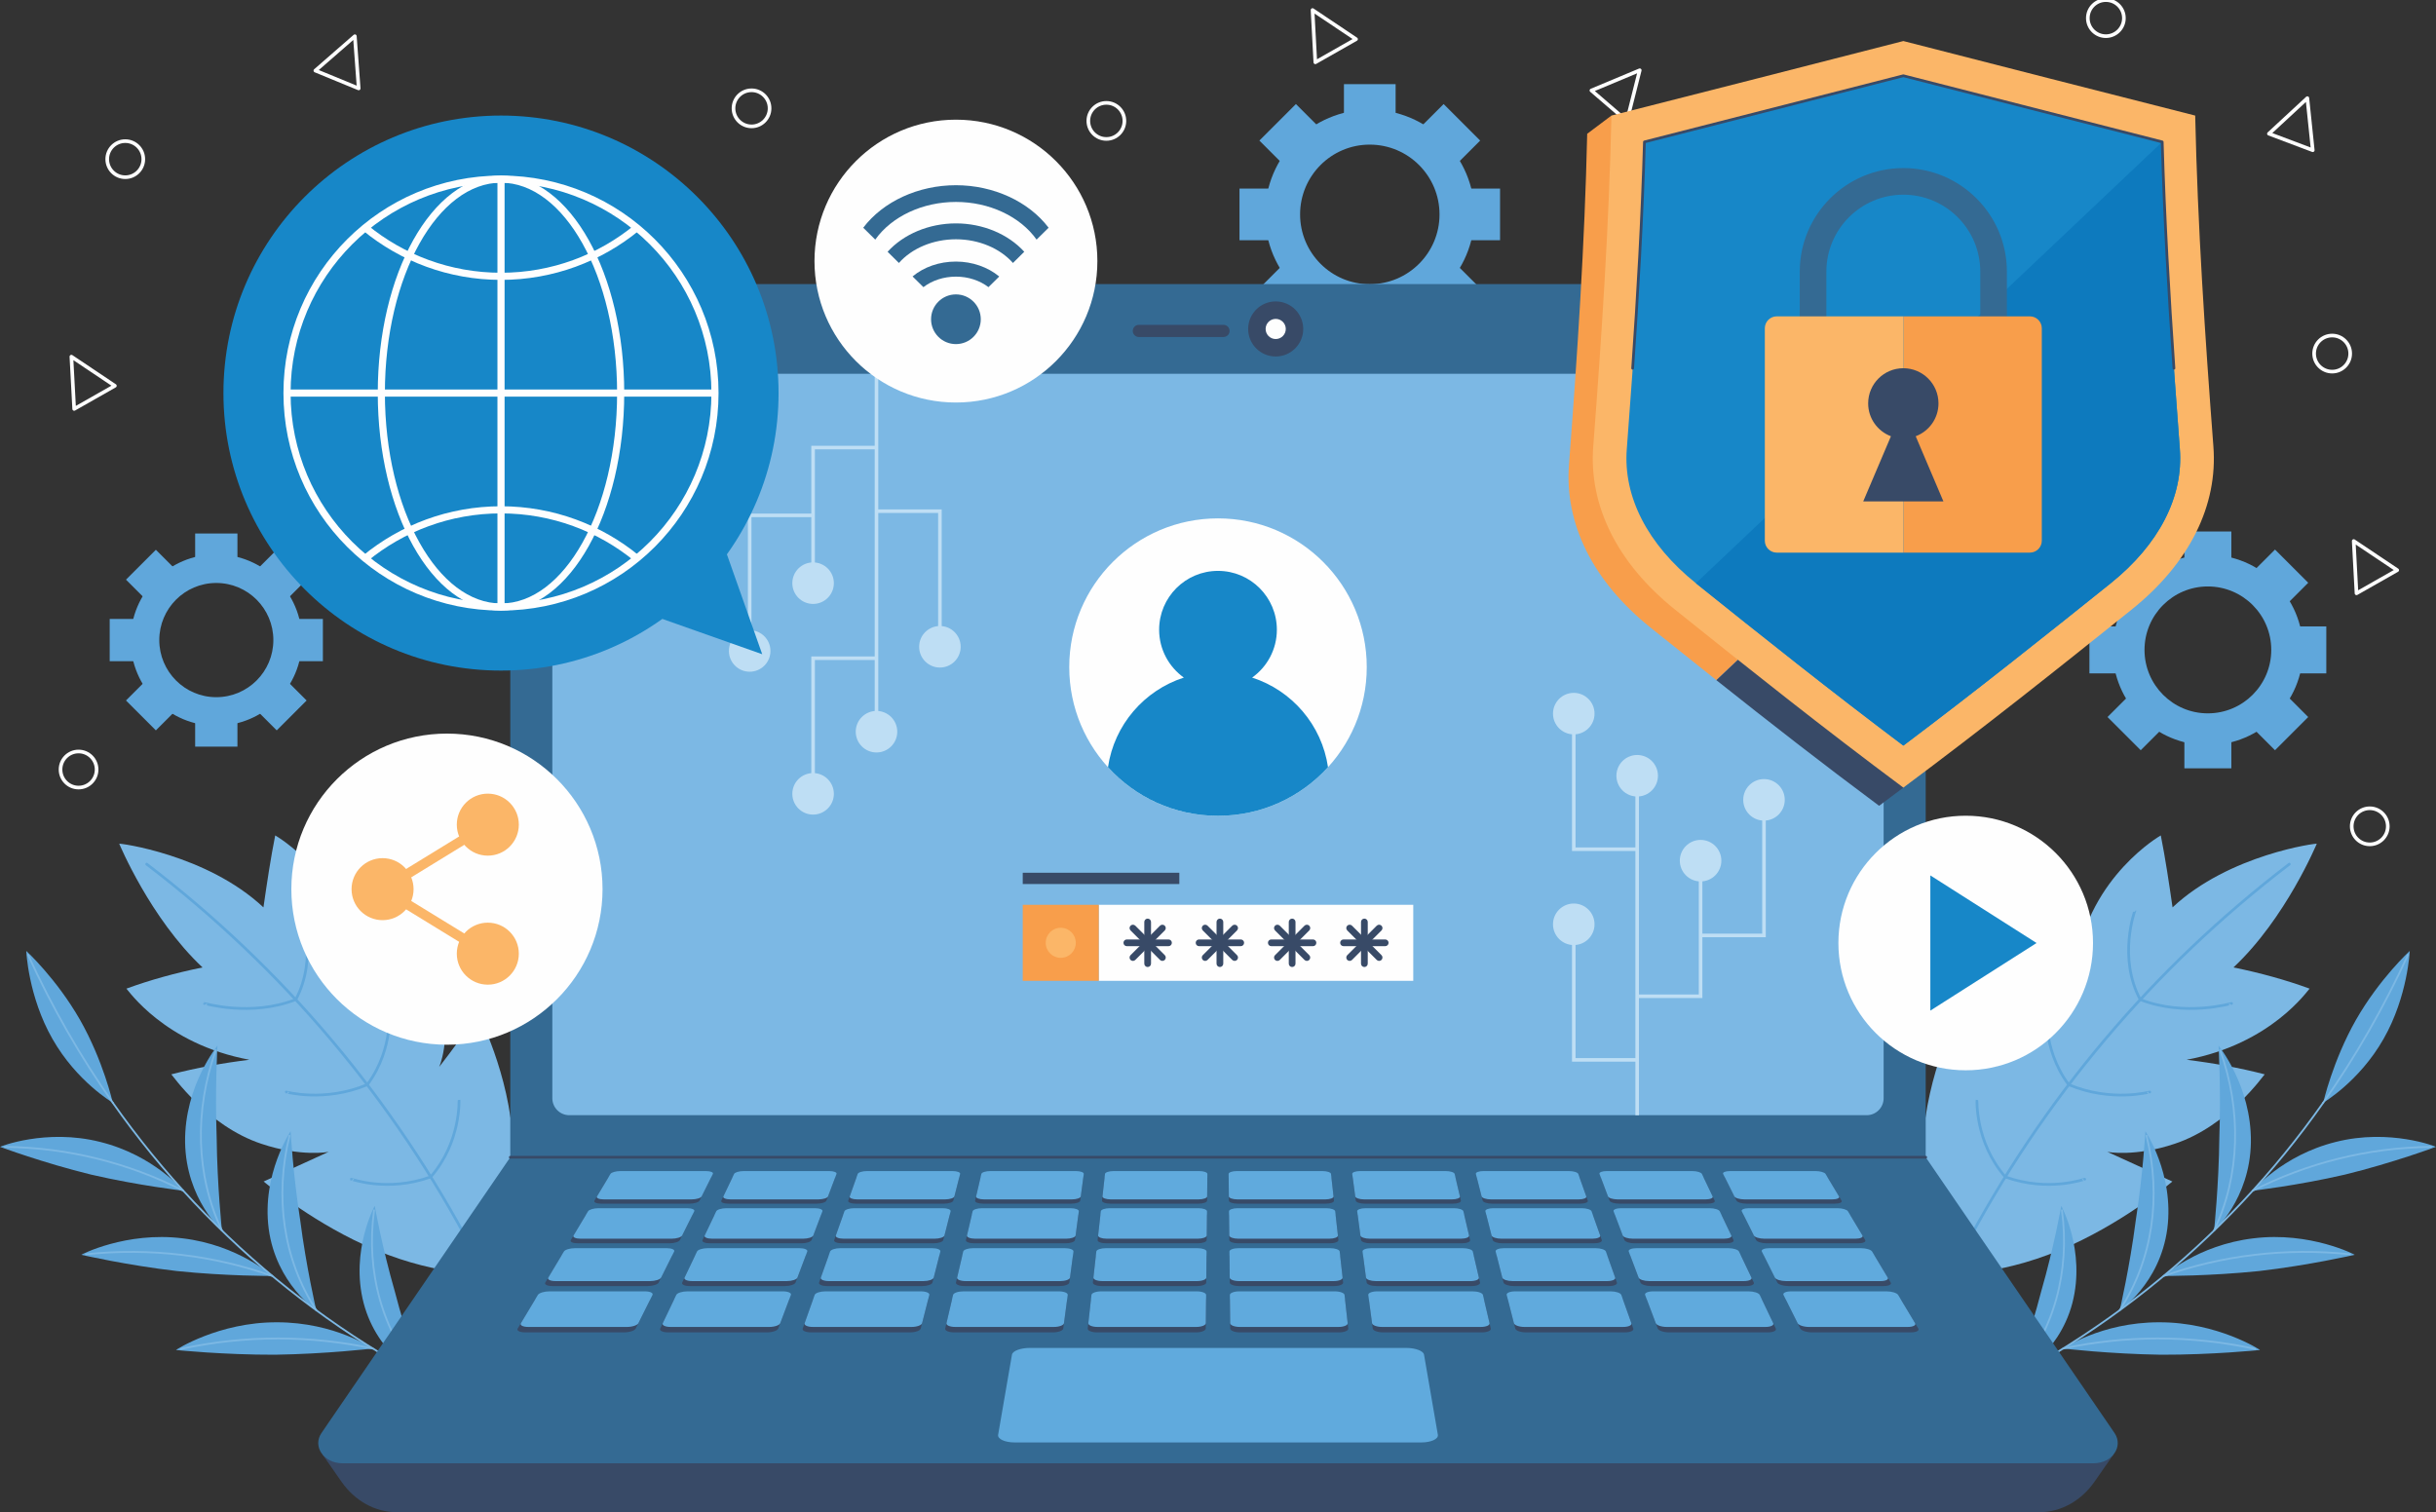 <?xml version="1.0" encoding="UTF-8"?>
<!DOCTYPE svg PUBLIC "-//W3C//DTD SVG 1.1//EN" "http://www.w3.org/Graphics/SVG/1.1/DTD/svg11.dtd">
<!-- Creator: CorelDRAW -->
<svg xmlns="http://www.w3.org/2000/svg" xml:space="preserve" width="3.949in" height="2.452in" version="1.1" style="shape-rendering:geometricPrecision; text-rendering:geometricPrecision; image-rendering:optimizeQuality; fill-rule:evenodd; clip-rule:evenodd"
viewBox="0 0 3949 2452"
 xmlns:xlink="http://www.w3.org/1999/xlink"
 xmlns:xodm="http://www.corel.com/coreldraw/odm/2003">
 <rect x="0" y="0" width="3949" height="2452" fill="#333333" stroke="none"/>
 <defs>
  <style type="text/css">
   <![CDATA[
    .str5 {stroke:#FEFEFE;stroke-width:11.56;stroke-miterlimit:10}
    .str3 {stroke:#BEDEF4;stroke-width:5.78;stroke-miterlimit:10}
    .str6 {stroke:#FBB668;stroke-width:15.91;stroke-miterlimit:10}
    .str1 {stroke:#60A7DB;stroke-width:4.42;stroke-linecap:round;stroke-linejoin:round;stroke-miterlimit:10}
    .str4 {stroke:#384A67;stroke-width:4.42;stroke-linecap:round;stroke-linejoin:round;stroke-miterlimit:10}
    .str0 {stroke:#FEFEFE;stroke-width:5.9;stroke-linecap:round;stroke-linejoin:round;stroke-miterlimit:10}
    .str2 {stroke:#7CB8E4;stroke-width:2.95;stroke-linecap:round;stroke-linejoin:round;stroke-miterlimit:10}
    .fil0 {fill:none;fill-rule:nonzero}
    .fil5 {fill:#FEFEFE;fill-rule:nonzero}
    .fil9 {fill:#FBB668;fill-rule:nonzero}
    .fil8 {fill:#F89E4B;fill-rule:nonzero}
    .fil6 {fill:#BEDEF4;fill-rule:nonzero}
    .fil1 {fill:#7CB8E4;fill-rule:nonzero}
    .fil10 {fill:#60AADD;fill-rule:nonzero}
    .fil2 {fill:#60A7DB;fill-rule:nonzero}
    .fil7 {fill:#1787C8;fill-rule:nonzero}
    .fil11 {fill:#0D7ABE;fill-rule:nonzero}
    .fil3 {fill:#346A93;fill-rule:nonzero}
    .fil4 {fill:#384A67;fill-rule:nonzero}
   ]]>
  </style>
 </defs>
 <g id="Layer_x0020_1">
  <g id="_1607880167904">
   <path class="fil0 str0" d="M3809.9 573.29c0,16.15 -13.09,29.24 -29.24,29.24 -16.15,0 -29.24,-13.09 -29.24,-29.24 0,-16.15 13.09,-29.24 29.24,-29.24 16.15,0 29.24,13.09 29.24,29.24z"/>
   <path class="fil0 str0" d="M1247.57 175.65c0,16.15 -13.09,29.24 -29.24,29.24 -16.15,0 -29.24,-13.09 -29.24,-29.24 0,-16.15 13.09,-29.24 29.24,-29.24 16.15,0 29.24,13.09 29.24,29.24z"/>
   <path class="fil0 str0" d="M156.61 1247.7c0,16.15 -13.09,29.24 -29.24,29.24 -16.15,0 -29.24,-13.09 -29.24,-29.24 0,-16.15 13.09,-29.24 29.24,-29.24 16.15,0 29.24,13.09 29.24,29.24z"/>
   <path class="fil0 str0" d="M232.32 258.07c0,16.15 -13.09,29.24 -29.24,29.24 -16.16,0 -29.24,-13.09 -29.24,-29.24 0,-16.15 13.09,-29.24 29.24,-29.24 16.15,0 29.24,13.09 29.24,29.24z"/>
   <path class="fil0 str0" d="M3443.06 29.39c0,16.15 -13.1,29.25 -29.25,29.25 -16.15,0 -29.24,-13.09 -29.24,-29.25 0,-16.14 13.09,-29.24 29.24,-29.24 16.15,0 29.25,13.1 29.25,29.24z"/>
   <path class="fil0 str0" d="M3870.86 1339.78c0,16.15 -13.1,29.24 -29.24,29.24 -16.15,0 -29.25,-13.09 -29.25,-29.24 0,-16.15 13.09,-29.25 29.25,-29.25 16.14,0 29.24,13.1 29.24,29.25z"/>
   <path class="fil0 str0" d="M1822.77 196.04c0,16.15 -13.1,29.24 -29.25,29.24 -16.15,0 -29.24,-13.09 -29.24,-29.24 0,-16.15 13.09,-29.24 29.24,-29.24 16.15,0 29.25,13.09 29.25,29.24z"/>
   <polygon class="fil0 str0" points="3740.45,159.13 3678.15,216.8 3749.2,243.57 "/>
   <polygon class="fil0 str0" points="2127.75,16.26 2198.28,63.5 2132.28,101.03 "/>
   <polygon class="fil0 str0" points="3815.61,877.22 3886.14,924.46 3820.13,961.99 "/>
   <polygon class="fil0 str0" points="115.72,578.27 186.24,625.52 120.24,663.04 "/>
   <polygon class="fil0 str0" points="2658.18,113.89 2637.42,196.21 2579.87,146.67 "/>
   <polygon class="fil0 str0" points="575.24,58.7 581.46,143.36 511.25,114.47 "/>
   <path class="fil1" d="M3525.12 1854.61c88,-29.22 144.57,-111.72 146.19,-112.69 -40.2,-10.44 -82.79,-18.2 -126.59,-23.65 137.5,-25.57 196.57,-113.12 199.38,-115.31 -38.67,-14.17 -80.2,-25.56 -123.4,-34.38 85.05,-79.78 134.83,-200.49 135.05,-200.56 1.67,-1.3 -141.98,16.96 -233.81,103.21 -5.88,-40.72 -11.76,-80.05 -19.07,-116.69 -0.58,0.29 -114.68,65.76 -136.64,206.2 -6.93,-41.62 -13.27,-82.08 -20.31,-119.97 -0.69,0.04 -94.13,77.37 -113.4,176.06 -14.51,71.64 4.59,113.42 4.54,113.12 -22.25,-28.57 -43.2,-57.58 -62.87,-86.51 0.13,-0.54 -51.44,98 -56.74,209.87 -6.91,133.22 46.18,212.69 46.05,211.27 -0.47,1.91 88.48,3.41 194.85,-46.03 92.99,-42.65 163,-102.82 163.3,-102.85 -35.2,-16.04 -70.62,-32.07 -105.72,-48.26 -0.11,0.47 45.8,8.52 109.18,-12.84z"/>
   <path class="fil0 str1" d="M3711.19 1401.09c-221.14,168.99 -399.81,380.79 -529.35,627.69"/>
   <path class="fil0 str1" d="M3617.58 1627.03c-0.06,-0.39 -74.62,22.31 -148.07,-6.36 -36.34,-67.59 -8.96,-143.88 -8.73,-143.61"/>
   <path class="fil0 str1" d="M3484.92 1770.67c0.12,-0.47 -61.25,17.27 -131.4,-11.98 -44.88,-60.49 -35.05,-127.46 -35.06,-127.1"/>
   <path class="fil0 str1" d="M3379.52 1911.99c0.23,-0.69 -58.22,21.71 -128.82,-3.81 -49.6,-57.18 -45.69,-125.57 -45.82,-125"/>
   <path class="fil1" d="M423.88 1854.61c-88,-29.22 -144.56,-111.72 -146.19,-112.69 40.2,-10.44 82.79,-18.2 126.59,-23.65 -137.5,-25.57 -196.57,-113.12 -199.38,-115.31 38.67,-14.17 80.2,-25.56 123.4,-34.38 -85.05,-79.78 -134.83,-200.49 -135.05,-200.56 -1.67,-1.3 141.98,16.96 233.81,103.21 5.88,-40.72 11.76,-80.05 19.07,-116.69 0.58,0.29 114.68,65.76 136.64,206.2 6.93,-41.62 13.27,-82.08 20.31,-119.97 0.7,0.04 94.13,77.37 113.4,176.06 14.51,71.64 -4.59,113.42 -4.54,113.12 22.25,-28.57 43.21,-57.58 62.87,-86.51 -0.13,-0.54 51.44,98 56.74,209.87 6.91,133.22 -46.18,212.69 -46.04,211.27 0.47,1.91 -88.48,3.41 -194.86,-46.03 -92.99,-42.65 -163,-102.82 -163.3,-102.85 35.21,-16.04 70.62,-32.07 105.72,-48.26 0.11,0.47 -45.8,8.52 -109.18,-12.84z"/>
   <path class="fil0 str1" d="M237.81 1401.09c221.15,168.99 399.82,380.79 529.36,627.69"/>
   <path class="fil0 str1" d="M331.42 1627.03c0.07,-0.39 74.62,22.31 148.07,-6.36 36.34,-67.59 8.96,-143.88 8.73,-143.61"/>
   <path class="fil0 str1" d="M464.08 1770.67c-0.13,-0.47 61.25,17.27 131.39,-11.98 44.88,-60.49 35.05,-127.46 35.06,-127.1"/>
   <path class="fil0 str1" d="M569.48 1911.99c-0.23,-0.69 58.22,21.71 128.82,-3.81 49.61,-57.18 45.69,-125.57 45.81,-125"/>
   <path class="fil2" d="M3648.94 1852.09c-1.46,92.75 -60.91,144.64 -59.73,143.12 0.05,-0.74 7.72,-72.71 8.55,-151.02 2.84,-78.11 -1.28,-148.13 -1.27,-148.85 -1.3,-1.3 53.62,64.46 52.45,156.75z"/>
   <path class="fil0 str2" d="M3589.21 1995.21c42.63,-89.44 44.7,-194.92 9.9,-292.66"/>
   <path class="fil2" d="M3513.41 1992.3c-12.01,89.81 -78.46,133.38 -77.09,132.04 0.14,-0.72 16.21,-69.74 25.97,-145.63 11.8,-75.48 15.52,-143.85 15.61,-144.54 -1.18,-1.41 47.19,68.74 35.51,158.14z"/>
   <path class="fil0 str2" d="M3436.32 2124.33c53.66,-81.96 67.72,-184.06 43.42,-282.88"/>
   <path class="fil2" d="M3359.51 2112.8c-22.59,85.87 -95.46,120.61 -93.92,119.47 0.23,-0.68 24.71,-65.93 43.44,-138.56 20.75,-71.99 32.37,-137.94 32.54,-138.61 -1.04,-1.5 40.14,72.19 17.94,157.7z"/>
   <path class="fil0 str2" d="M3265.59 2232.26c64.33,-73.53 90.38,-171.1 77.02,-269.87"/>
   <path class="fil2" d="M3786.51 1851.52c-87.53,21.75 -135.07,79.73 -134.48,79.07 0.73,-0.09 71.72,-8.2 149.43,-26.13 77.34,-18.93 146.66,-44.67 147.36,-44.96 1.28,-0.05 -74.52,-30.24 -162.31,-7.97z"/>
   <path class="fil0 str2" d="M3652.04 1930.59c87.26,-44.5 185.78,-69.96 289.17,-71.07"/>
   <path class="fil2" d="M3653.24 2007.78c-91.34,10.85 -146.3,61.64 -145.62,61.06 0.76,0 73.85,0.33 154.82,-8 80.7,-9.35 153.97,-26.11 154.72,-26.3 1.3,0.11 -72.24,-38.08 -163.92,-26.76z"/>
   <path class="fil0 str2" d="M3507.62 2068.84c93.8,-33.1 196.7,-46.26 301.79,-35.19"/>
   <path class="fil2" d="M3500 2143.93c-94.14,-0.01 -156.01,43.05 -155.26,42.57 0.77,0.09 75.21,8.78 158.54,10.04 83.18,0.22 159.55,-7.55 160.32,-7.66 1.31,0.26 -69.06,-45.35 -163.6,-44.94z"/>
   <path class="fil0 str2" d="M3344.74 2186.5c99.39,-21.41 205.54,-22.31 311.1,0.62"/>
   <path class="fil0 str2" d="M3119.41 2301.59c265.13,-108.83 486.26,-285.39 646.8,-513.71"/>
   <path class="fil2" d="M3819.35 1653.41c-37.98,66.88 -53.12,134.23 -53.15,134.48 -0.24,0.12 58.31,-34.04 97.71,-103.31 39.54,-69.16 42.52,-143.02 42.5,-142.73 -0.18,0.13 -48.87,44.85 -87.06,111.56z"/>
   <path class="fil0 str2" d="M3766.2 1787.89c52.44,-74.58 98.42,-154.69 137.35,-239.75"/>
   <path class="fil2" d="M300.06 1852.09c1.46,92.75 60.91,144.64 59.73,143.12 -0.05,-0.74 -7.71,-72.71 -8.55,-151.02 -2.84,-78.11 1.27,-148.13 1.26,-148.85 1.3,-1.3 -53.62,64.46 -52.45,156.75z"/>
   <path class="fil0 str2" d="M359.79 1995.21c-42.63,-89.44 -44.69,-194.92 -9.89,-292.66"/>
   <path class="fil2" d="M435.59 1992.3c12.01,89.81 78.46,133.38 77.1,132.04 -0.14,-0.72 -16.22,-69.74 -25.98,-145.63 -11.78,-75.48 -15.51,-143.85 -15.6,-144.54 1.17,-1.41 -47.19,68.74 -35.52,158.14z"/>
   <path class="fil0 str2" d="M512.69 2124.33c-53.66,-81.96 -67.71,-184.06 -43.43,-282.88"/>
   <path class="fil2" d="M589.49 2112.8c22.59,85.87 95.46,120.61 93.92,119.47 -0.23,-0.68 -24.72,-65.93 -43.44,-138.56 -20.75,-71.99 -32.37,-137.94 -32.54,-138.61 1.04,-1.5 -40.14,72.19 -17.94,157.7z"/>
   <path class="fil0 str2" d="M683.41 2232.26c-64.33,-73.53 -90.39,-171.1 -77.02,-269.87"/>
   <path class="fil2" d="M162.49 1851.52c87.53,21.75 135.07,79.73 134.47,79.07 -0.73,-0.09 -71.72,-8.2 -149.43,-26.13 -77.33,-18.93 -146.66,-44.67 -147.35,-44.96 -1.29,-0.05 74.52,-30.24 162.31,-7.97z"/>
   <path class="fil0 str2" d="M296.96 1930.59c-87.26,-44.5 -185.77,-69.96 -289.16,-71.07"/>
   <path class="fil2" d="M295.76 2007.78c91.35,10.85 146.3,61.64 145.62,61.06 -0.76,0 -73.85,0.33 -154.82,-8 -80.7,-9.35 -153.97,-26.11 -154.72,-26.3 -1.3,0.11 72.24,-38.08 163.92,-26.76z"/>
   <path class="fil0 str2" d="M441.38 2068.84c-93.8,-33.1 -196.7,-46.26 -301.79,-35.19"/>
   <path class="fil2" d="M449 2143.93c94.14,-0.01 156.01,43.05 155.26,42.57 -0.76,0.09 -75.2,8.78 -158.54,10.04 -83.18,0.22 -159.55,-7.55 -160.33,-7.66 -1.31,0.26 69.07,-45.35 163.6,-44.94z"/>
   <path class="fil0 str2" d="M604.26 2186.5c-99.39,-21.41 -205.54,-22.31 -311.09,0.62"/>
   <path class="fil0 str2" d="M829.6 2301.59c-265.13,-108.83 -486.26,-285.39 -646.8,-513.71"/>
   <path class="fil2" d="M129.65 1653.41c37.98,66.88 53.12,134.23 53.15,134.48 0.23,0.12 -58.31,-34.04 -97.71,-103.31 -39.55,-69.16 -42.52,-143.02 -42.51,-142.73 0.18,0.13 48.87,44.85 87.06,111.56z"/>
   <path class="fil0 str2" d="M182.8 1787.89c-52.44,-74.58 -98.42,-154.69 -137.36,-239.75"/>
   <path class="fil2" d="M3579.08 1156.62c-56.7,0 -102.61,-46.18 -102.61,-102.87 0,-56.7 45.91,-102.88 102.61,-102.88 56.95,0 102.87,46.18 102.87,102.88 0,56.69 -45.93,102.87 -102.87,102.87zm0 -257.31c-85.17,0 -154.18,69.26 -154.18,154.44 0,85.17 69.01,154.43 154.18,154.43 85.43,0 154.44,-69.26 154.44,-154.43 0,-85.18 -69.01,-154.44 -154.44,-154.44z"/>
   <polygon class="fil2" points="3617.24,917.83 3541.1,917.83 3541.1,861.75 3617.24,861.75 "/>
   <polygon class="fil2" points="3509.98,930.72 3456.14,984.56 3416.48,944.9 3470.33,891.06 "/>
   <polygon class="fil2" points="3443.25,1015.67 3443.25,1091.82 3387.17,1091.82 3387.17,1015.67 "/>
   <polygon class="fil2" points="3456.14,1122.92 3509.98,1176.77 3470.33,1216.43 3416.48,1162.58 "/>
   <polygon class="fil2" points="3541.1,1189.65 3617.24,1189.65 3617.24,1245.74 3541.1,1245.74 "/>
   <polygon class="fil2" points="3648.35,1176.77 3702.2,1122.92 3741.85,1162.58 3688.01,1216.43 "/>
   <polygon class="fil2" points="3715.08,1091.82 3715.08,1015.67 3771.17,1015.67 3771.17,1091.82 "/>
   <polygon class="fil2" points="3702.2,984.56 3648.35,930.72 3688.01,891.06 3741.85,944.9 "/>
   <path class="fil2" d="M350.56 1130.4c-51.03,0 -92.35,-41.57 -92.35,-92.59 0,-51.03 41.33,-92.59 92.35,-92.59 51.26,0 92.58,41.56 92.58,92.59 0,51.02 -41.33,92.59 -92.58,92.59zm0 -231.58c-76.65,0 -138.76,62.34 -138.76,139 0,76.65 62.11,138.99 138.76,138.99 76.88,0 139,-62.33 139,-138.99 0,-76.66 -62.11,-139 -139,-139z"/>
   <polygon class="fil2" points="384.9,915.48 316.37,915.48 316.37,865.01 384.9,865.01 "/>
   <polygon class="fil2" points="288.37,927.08 239.91,975.54 204.22,939.85 252.68,891.39 "/>
   <polygon class="fil2" points="228.31,1003.54 228.31,1072.07 177.83,1072.07 177.83,1003.54 "/>
   <polygon class="fil2" points="239.91,1100.07 288.37,1148.53 252.68,1184.22 204.22,1135.76 "/>
   <polygon class="fil2" points="316.37,1160.13 384.9,1160.13 384.9,1210.61 316.37,1210.61 "/>
   <polygon class="fil2" points="412.9,1148.53 461.35,1100.07 497.05,1135.76 448.59,1184.22 "/>
   <polygon class="fil2" points="472.95,1072.07 472.95,1003.54 523.43,1003.54 523.43,1072.07 "/>
   <polygon class="fil2" points="461.35,975.54 412.9,927.08 448.59,891.39 497.05,939.85 "/>
   <path class="fil2" d="M2220.45 460.8c-62.37,0 -112.87,-50.79 -112.87,-113.16 0,-62.36 50.51,-113.16 112.87,-113.16 62.65,0 113.16,50.8 113.16,113.16 0,62.37 -50.51,113.16 -113.16,113.16zm0 -283.04c-93.69,0 -169.6,76.19 -169.6,169.88 0,93.69 75.91,169.89 169.6,169.89 93.98,0 169.89,-76.19 169.89,-169.89 0,-93.69 -75.91,-169.88 -169.89,-169.88z"/>
   <polygon class="fil2" points="2262.43,198.14 2178.67,198.14 2178.67,136.44 2262.43,136.44 "/>
   <polygon class="fil2" points="2144.44,212.31 2085.22,271.54 2041.59,227.91 2100.82,168.69 "/>
   <polygon class="fil2" points="2071.04,305.76 2071.04,389.51 2009.35,389.51 2009.35,305.76 "/>
   <polygon class="fil2" points="2085.22,423.74 2144.44,482.96 2100.82,526.59 2041.59,467.36 "/>
   <polygon class="fil2" points="2178.67,497.14 2262.43,497.14 2262.43,558.83 2178.67,558.83 "/>
   <polygon class="fil2" points="2296.65,482.96 2355.87,423.74 2399.5,467.36 2340.27,526.59 "/>
   <polygon class="fil2" points="2370.05,389.51 2370.05,305.76 2431.74,305.76 2431.74,389.51 "/>
   <polygon class="fil2" points="2355.87,271.54 2296.65,212.31 2340.27,168.69 2399.5,227.91 "/>
   <path class="fil3" d="M3121.78 1876.37l-2294.56 0 0 -1345.8c0,-38.61 31.31,-69.92 69.93,-69.92l2154.71 0c38.62,0 69.92,31.3 69.92,69.92l0 1345.8z"/>
   <path class="fil4" d="M1983.42 526.7l-137.23 0c-5.44,0 -9.86,4.41 -9.86,9.86 0,5.44 4.41,9.86 9.86,9.86l137.23 0c5.45,0 9.86,-4.42 9.86,-9.86 0,-5.45 -4.41,-9.86 -9.86,-9.86z"/>
   <path class="fil4" d="M2112.67 533.37c0,24.65 -19.98,44.63 -44.64,44.63 -24.65,0 -44.63,-19.98 -44.63,-44.63 0,-24.65 19.98,-44.64 44.63,-44.64 24.65,0 44.64,19.98 44.64,44.64z"/>
   <path class="fil5" d="M2084.38 533.37c0,9.02 -7.32,16.34 -16.34,16.34 -9.02,0 -16.34,-7.31 -16.34,-16.34 0,-9.02 7.32,-16.34 16.34,-16.34 9.02,0 16.34,7.32 16.34,16.34z"/>
   <path class="fil1" d="M3053.56 633.6l0 1147.04c0,15.2 -12.32,27.52 -27.52,27.52l-2103.13 0c-15.2,0 -27.52,-12.32 -27.52,-27.52l0 -1147.04c0,-15.2 12.32,-27.52 27.52,-27.52l2103.13 0c15.2,0 27.52,12.31 27.52,27.52z"/>
   <path class="fil6" d="M1557.36 1048.68c0,-18.59 -15.07,-33.67 -33.67,-33.67 -18.59,0 -33.67,15.07 -33.67,33.67 0,18.59 15.08,33.66 33.67,33.66 18.6,0 33.67,-15.07 33.67,-33.66z"/>
   <path class="fil6" d="M1454.56 1186.37c0,-18.6 -15.07,-33.67 -33.67,-33.67 -18.59,0 -33.66,15.07 -33.66,33.67 0,18.59 15.07,33.67 33.66,33.67 18.6,0 33.67,-15.07 33.67,-33.67z"/>
   <polyline class="fil0 str3" points="1523.69,1048.68 1523.69,828.82 1420.89,828.82 "/>
   <path class="fil6" d="M1284.44 1287.1c0,-18.59 15.07,-33.67 33.66,-33.67 18.59,0 33.67,15.07 33.67,33.67 0,18.59 -15.07,33.67 -33.67,33.67 -18.59,0 -33.66,-15.07 -33.66,-33.67z"/>
   <polyline class="fil0 str3" points="1318.1,1287.1 1318.1,1067.24 1420.89,1067.24 "/>
   <path class="fil6" d="M1284.44 945.53c0,-18.59 15.07,-33.66 33.66,-33.66 18.59,0 33.67,15.07 33.67,33.66 0,18.59 -15.07,33.67 -33.67,33.67 -18.59,0 -33.66,-15.07 -33.66,-33.67z"/>
   <polyline class="fil0 str3" points="1318.1,945.53 1318.1,725.67 1420.89,725.67 "/>
   <path class="fil6" d="M1181.64 1055.46c0,-18.6 15.07,-33.67 33.67,-33.67 18.59,0 33.66,15.07 33.66,33.67 0,18.59 -15.07,33.66 -33.66,33.66 -18.6,0 -33.67,-15.07 -33.67,-33.66z"/>
   <polyline class="fil0 str3" points="1215.31,1055.46 1215.31,835.6 1318.1,835.6 "/>
   <line class="fil0 str3" x1="1420.89" y1="606.08" x2="1420.89" y2= "1186.37" />
   <path class="fil6" d="M2790.49 1395.47c0,18.59 -15.07,33.67 -33.67,33.67 -18.59,0 -33.67,-15.08 -33.67,-33.67 0,-18.6 15.08,-33.67 33.67,-33.67 18.59,0 33.67,15.07 33.67,33.67z"/>
   <path class="fil6" d="M2687.7 1257.78c0,18.59 -15.07,33.67 -33.67,33.67 -18.6,0 -33.67,-15.07 -33.67,-33.67 0,-18.59 15.07,-33.66 33.67,-33.66 18.59,0 33.67,15.07 33.67,33.66z"/>
   <polyline class="fil0 str3" points="2756.83,1395.47 2756.83,1615.33 2654.03,1615.33 "/>
   <path class="fil6" d="M2893.28 1296.85c0,18.59 -15.07,33.67 -33.66,33.67 -18.59,0 -33.67,-15.07 -33.67,-33.67 0,-18.59 15.07,-33.66 33.67,-33.66 18.59,0 33.66,15.07 33.66,33.66z"/>
   <polyline class="fil0 str3" points="2859.62,1296.85 2859.62,1516.7 2756.83,1516.7 "/>
   <path class="fil6" d="M2517.57 1157.06c0,18.58 15.07,33.66 33.66,33.66 18.59,0 33.67,-15.08 33.67,-33.66 0,-18.6 -15.07,-33.67 -33.67,-33.67 -18.59,0 -33.66,15.07 -33.66,33.67z"/>
   <polyline class="fil0 str3" points="2551.23,1157.06 2551.23,1376.91 2654.03,1376.91 "/>
   <path class="fil6" d="M2517.57 1498.62c0,18.59 15.07,33.67 33.66,33.67 18.59,0 33.67,-15.07 33.67,-33.67 0,-18.59 -15.07,-33.66 -33.67,-33.66 -18.59,0 -33.66,15.07 -33.66,33.66z"/>
   <polyline class="fil0 str3" points="2551.23,1498.62 2551.23,1718.48 2654.03,1718.48 "/>
   <line class="fil0 str3" x1="2654.03" y1="1808.16" x2="2654.03" y2= "1257.78" />
   <path class="fil5" d="M2215.65 1081.63c0,133.18 -107.97,241.15 -241.15,241.15 -133.18,0 -241.15,-107.97 -241.15,-241.15 0,-133.18 107.97,-241.14 241.15,-241.14 133.18,0 241.15,107.96 241.15,241.14z"/>
   <path class="fil7" d="M2152.83 1243.93c-44.06,48.44 -107.62,78.83 -178.33,78.83 -70.71,0 -134.27,-30.38 -178.33,-78.83 10.01,-68.57 58.56,-124.52 122.94,-145.3 -24.2,-17.31 -40.03,-45.59 -40.03,-77.6 0,-52.69 42.73,-95.42 95.43,-95.42 52.69,0 95.42,42.73 95.42,95.42 0,32.01 -15.88,60.3 -40.08,77.6 64.43,20.78 112.98,76.73 122.99,145.3z"/>
   <polygon class="fil5" points="2291.04,1590.3 1781.23,1590.3 1781.23,1467.02 2291.04,1467.02 "/>
   <path class="fil4" d="M2094.69 1567.9c-3.01,0 -5.45,-2.44 -5.45,-5.46l0 -67.56c0,-3.02 2.44,-5.45 5.45,-5.45 3.02,0 5.45,2.43 5.45,5.45l0 67.56c0,3.02 -2.44,5.46 -5.45,5.46z"/>
   <path class="fil4" d="M2070.81 1558c-1.4,0 -2.8,-0.53 -3.86,-1.59 -2.13,-2.13 -2.13,-5.59 0,-7.72l47.77 -47.77c2.13,-2.13 5.59,-2.13 7.72,0 2.13,2.13 2.13,5.58 0,7.71l-47.77 47.78c-1.07,1.06 -2.46,1.59 -3.86,1.59z"/>
   <path class="fil4" d="M2118.57 1558c-1.4,0 -2.79,-0.53 -3.86,-1.59l-47.77 -47.78c-2.13,-2.13 -2.13,-5.58 0,-7.71 2.14,-2.13 5.58,-2.13 7.72,0l47.77 47.77c2.13,2.13 2.13,5.59 0,7.72 -1.07,1.06 -2.46,1.59 -3.86,1.59z"/>
   <path class="fil4" d="M2128.46 1534.12l-67.55 0c-3.01,0 -5.45,-2.44 -5.45,-5.46 0,-3.02 2.44,-5.45 5.45,-5.45l67.55 0c3.02,0 5.46,2.44 5.46,5.45 0,3.02 -2.44,5.46 -5.46,5.46z"/>
   <path class="fil4" d="M1977.58 1567.9c-3.01,0 -5.45,-2.44 -5.45,-5.46l0 -67.56c0,-3.02 2.44,-5.45 5.45,-5.45 3.02,0 5.46,2.43 5.46,5.45l0 67.56c0,3.02 -2.44,5.46 -5.46,5.46z"/>
   <path class="fil4" d="M1953.7 1558c-1.4,0 -2.8,-0.53 -3.86,-1.59 -2.13,-2.13 -2.13,-5.59 0,-7.72l47.77 -47.77c2.13,-2.13 5.58,-2.13 7.72,0 2.13,2.13 2.13,5.58 0,7.71l-47.77 47.78c-1.07,1.06 -2.46,1.59 -3.85,1.59z"/>
   <path class="fil4" d="M2001.47 1558c-1.4,0 -2.8,-0.53 -3.86,-1.59l-47.77 -47.78c-2.13,-2.13 -2.13,-5.58 0,-7.71 2.13,-2.13 5.58,-2.13 7.72,0l47.77 47.77c2.13,2.13 2.13,5.59 0,7.72 -1.07,1.06 -2.46,1.59 -3.85,1.59z"/>
   <path class="fil4" d="M2011.37 1534.12l-67.56 0c-3.01,0 -5.45,-2.44 -5.45,-5.46 0,-3.02 2.44,-5.45 5.45,-5.45l67.56 0c3.01,0 5.45,2.44 5.45,5.45 0,3.02 -2.44,5.46 -5.45,5.46z"/>
   <path class="fil4" d="M1860.48 1567.9c-3.01,0 -5.46,-2.44 -5.46,-5.46l0 -67.56c0,-3.02 2.44,-5.45 5.46,-5.45 3.01,0 5.45,2.43 5.45,5.45l0 67.56c0,3.02 -2.44,5.46 -5.45,5.46z"/>
   <path class="fil4" d="M1836.59 1558c-1.39,0 -2.79,-0.53 -3.85,-1.59 -2.14,-2.13 -2.14,-5.59 0,-7.72l47.76 -47.77c2.13,-2.13 5.58,-2.13 7.72,0 2.13,2.13 2.13,5.58 0,7.71l-47.77 47.78c-1.06,1.06 -2.46,1.59 -3.86,1.59z"/>
   <path class="fil4" d="M1884.37 1558c-1.4,0 -2.8,-0.53 -3.86,-1.59l-47.76 -47.78c-2.14,-2.13 -2.14,-5.58 0,-7.71 2.13,-2.13 5.57,-2.13 7.71,0l47.77 47.77c2.13,2.13 2.13,5.59 0,7.72 -1.07,1.06 -2.47,1.59 -3.86,1.59z"/>
   <path class="fil4" d="M1894.26 1534.12l-67.56 0c-3.01,0 -5.46,-2.44 -5.46,-5.46 0,-3.02 2.45,-5.45 5.46,-5.45l67.56 0c3.01,0 5.45,2.44 5.45,5.45 0,3.02 -2.44,5.46 -5.45,5.46z"/>
   <path class="fil4" d="M2211.8 1567.9c-3.02,0 -5.46,-2.44 -5.46,-5.46l0 -67.56c0,-3.02 2.44,-5.45 5.46,-5.45 3.01,0 5.46,2.43 5.46,5.45l0 67.56c0,3.02 -2.44,5.46 -5.46,5.46z"/>
   <path class="fil4" d="M2187.91 1558c-1.39,0 -2.79,-0.53 -3.86,-1.59 -2.13,-2.13 -2.13,-5.59 0,-7.72l47.77 -47.77c2.13,-2.13 5.58,-2.13 7.72,0 2.13,2.13 2.13,5.58 0,7.71l-47.77 47.78c-1.07,1.06 -2.46,1.59 -3.86,1.59z"/>
   <path class="fil4" d="M2235.68 1558c-1.4,0 -2.8,-0.53 -3.86,-1.59l-47.77 -47.78c-2.13,-2.13 -2.13,-5.58 0,-7.71 2.13,-2.13 5.58,-2.13 7.72,0l47.77 47.77c2.13,2.13 2.13,5.59 0,7.72 -1.07,1.06 -2.47,1.59 -3.86,1.59z"/>
   <path class="fil4" d="M2245.57 1534.12l-67.56 0c-3.02,0 -5.46,-2.44 -5.46,-5.46 0,-3.02 2.44,-5.45 5.46,-5.45l67.56 0c3.01,0 5.45,2.44 5.45,5.45 0,3.02 -2.44,5.46 -5.45,5.46z"/>
   <polygon class="fil8" points="1781.23,1590.3 1657.96,1590.3 1657.96,1467.02 1781.23,1467.02 "/>
   <path class="fil9" d="M1743.98 1528.66c0,13.46 -10.91,24.38 -24.38,24.38 -13.47,0 -24.38,-10.91 -24.38,-24.38 0,-13.47 10.91,-24.39 24.38,-24.39 13.47,0 24.38,10.91 24.38,24.39z"/>
   <polygon class="fil4" points="1911.82,1415.06 1657.96,1415.06 1657.96,1433.35 1911.82,1433.35 "/>
   <path class="fil4" d="M522.92 2358.41l30.61 43.93c21.81,31.3 54.73,49.5 89.52,49.5l2662.89 0c34.79,0 67.7,-18.2 89.52,-49.5l30.62 -43.93 -2903.16 0z"/>
   <path class="fil3" d="M3121.78 1876.37l-2294.56 0 -306.07 447.1c-14.96,21.85 3.87,49.07 33.94,49.07l2838.83 0c30.07,0 48.9,-27.22 33.94,-49.07l-306.07 -447.1z"/>
   <line class="fil0 str4" x1="3121.78" y1="1876.37" x2="827.22" y2= "1876.37" />
   <path class="fil4" d="M1084.93 2015.9l-148.25 0c-8.04,0 -13.13,-2.37 -11.38,-5.28l23.72 -39.55c1.67,-2.78 9.34,-5.02 17.16,-5.02l144.04 0c7.81,0 13.03,2.25 11.64,5.02l-19.73 39.55c-1.45,2.91 -9.15,5.28 -17.2,5.28z"/>
   <path class="fil10" d="M1088.74 2008.41l-147.62 0c-8,0 -13.09,-2.35 -11.35,-5.24l23.53 -39.21c1.65,-2.75 9.29,-4.98 17.07,-4.98l143.44 0c7.78,0 12.98,2.22 11.61,4.98l-19.56 39.21c-1.44,2.89 -9.11,5.24 -17.11,5.24z"/>
   <path class="fil4" d="M1299.09 2015.9l-148.25 0c-8.04,0 -13.43,-2.37 -12.03,-5.28l18.9 -39.55c1.32,-2.78 8.73,-5.02 16.54,-5.02l144.04 0c7.81,0 13.3,2.25 12.25,5.02l-14.9 39.55c-1.09,2.91 -8.51,5.28 -16.54,5.28z"/>
   <path class="fil10" d="M1301.97 2008.41l-147.61 0c-8.01,0 -13.37,-2.35 -11.99,-5.24l18.74 -39.21c1.31,-2.75 8.69,-4.98 16.46,-4.98l143.44 0c7.78,0 13.25,2.22 12.21,4.98l-14.78 39.21c-1.09,2.89 -8.46,5.24 -16.47,5.24z"/>
   <path class="fil4" d="M1513.24 2015.9l-148.25 0c-8.04,0 -13.71,-2.37 -12.68,-5.28l14.07 -39.55c0.98,-2.78 8.12,-5.02 15.93,-5.02l144.04 0c7.81,0 13.57,2.25 12.87,5.02l-10.07 39.55c-0.74,2.91 -7.87,5.28 -15.91,5.28z"/>
   <path class="fil10" d="M1515.22 2008.41l-147.62 0c-8.01,0 -13.65,-2.35 -12.63,-5.24l13.95 -39.21c0.98,-2.75 8.07,-4.98 15.85,-4.98l143.44 0c7.78,0 13.52,2.22 12.82,4.98l-9.98 39.21c-0.74,2.89 -7.83,5.24 -15.83,5.24z"/>
   <path class="fil4" d="M1727.4 2015.9l-148.25 0c-8.04,0 -14,-2.37 -13.32,-5.28l9.24 -39.55c0.65,-2.78 7.51,-5.02 15.32,-5.02l144.04 0c7.81,0 13.85,2.25 13.48,5.02l-5.24 39.55c-0.39,2.91 -7.22,5.28 -15.26,5.28z"/>
   <path class="fil10" d="M1728.45 2008.41l-147.62 0c-8,0 -13.94,-2.35 -13.27,-5.24l9.17 -39.21c0.64,-2.75 7.47,-4.98 15.25,-4.98l143.44 0c7.78,0 13.79,2.22 13.43,4.98l-5.2 39.21c-0.39,2.89 -7.19,5.24 -15.19,5.24z"/>
   <path class="fil4" d="M1941.55 2015.9l-148.25 0c-8.04,0 -14.3,-2.37 -13.97,-5.28l4.41 -39.55c0.31,-2.78 6.89,-5.02 14.7,-5.02l144.03 0c7.81,0 14.12,2.25 14.09,5.02l-0.41 39.55c-0.03,2.91 -6.57,5.28 -14.61,5.28z"/>
   <path class="fil10" d="M1941.69 2008.41l-147.62 0c-8.01,0 -14.24,-2.35 -13.91,-5.24l4.37 -39.21c0.31,-2.75 6.86,-4.98 14.64,-4.98l143.44 0c7.78,0 14.06,2.22 14.04,4.98l-0.41 39.21c-0.03,2.89 -6.55,5.24 -14.55,5.24z"/>
   <path class="fil4" d="M2155.7 2015.9l-148.26 0c-8.04,0 -14.58,-2.37 -14.61,-5.28l-0.41 -39.55c-0.03,-2.78 6.28,-5.02 14.09,-5.02l144.04 0c7.81,0 14.39,2.25 14.71,5.02l4.41 39.55c0.32,2.91 -5.93,5.28 -13.96,5.28z"/>
   <path class="fil10" d="M2154.93 2008.41l-147.61 0c-8.01,0 -14.52,-2.35 -14.55,-5.24l-0.41 -39.21c-0.03,-2.75 6.25,-4.98 14.03,-4.98l143.44 0c7.78,0 14.33,2.22 14.64,4.98l4.38 39.21c0.32,2.89 -5.91,5.24 -13.91,5.24z"/>
   <path class="fil4" d="M2369.85 2015.9l-148.25 0c-8.04,0 -14.87,-2.37 -15.26,-5.28l-5.24 -39.55c-0.37,-2.78 5.67,-5.02 13.48,-5.02l144.04 0c7.81,0 14.67,2.25 15.31,5.02l9.24 39.55c0.69,2.91 -5.28,5.28 -13.32,5.28z"/>
   <path class="fil10" d="M2368.17 2008.41l-147.61 0c-8.01,0 -14.81,-2.35 -15.19,-5.24l-5.2 -39.21c-0.37,-2.75 5.65,-4.98 13.43,-4.98l143.44 0c7.78,0 14.6,2.22 15.25,4.98l9.16 39.21c0.68,2.89 -5.27,5.24 -13.27,5.24z"/>
   <path class="fil4" d="M2584 2015.9l-148.25 0c-8.04,0 -15.16,-2.37 -15.91,-5.28l-10.07 -39.55c-0.7,-2.78 5.05,-5.02 12.86,-5.02l144.04 0c7.81,0 14.94,2.25 15.93,5.02l14.07 39.55c1.04,2.91 -4.64,5.28 -12.68,5.28z"/>
   <path class="fil10" d="M2581.41 2008.41l-147.62 0c-8,0 -15.09,-2.35 -15.83,-5.24l-9.99 -39.21c-0.7,-2.75 5.04,-4.98 12.82,-4.98l143.44 0c7.78,0 14.88,2.22 15.85,4.98l13.95 39.21c1.03,2.89 -4.62,5.24 -12.63,5.24z"/>
   <path class="fil4" d="M2798.16 2015.9l-148.25 0c-8.04,0 -15.45,-2.37 -16.55,-5.28l-14.89 -39.55c-1.05,-2.78 4.44,-5.02 12.25,-5.02l144.04 0c7.81,0 15.21,2.25 16.55,5.02l18.9 39.55c1.39,2.91 -4,5.28 -12.04,5.28z"/>
   <path class="fil10" d="M2794.64 2008.41l-147.61 0c-8.01,0 -15.38,-2.35 -16.47,-5.24l-14.78 -39.21c-1.04,-2.75 4.43,-4.98 12.21,-4.98l143.44 0c7.78,0 15.15,2.22 16.46,4.98l18.74 39.21c1.38,2.89 -3.98,5.24 -11.99,5.24z"/>
   <path class="fil4" d="M3012.31 2015.9l-148.25 0c-8.04,0 -15.74,-2.37 -17.19,-5.28l-19.73 -39.55c-1.39,-2.78 3.83,-5.02 11.64,-5.02l144.04 0c7.81,0 15.48,2.25 17.15,5.02l23.73 39.55c1.74,2.91 -3.35,5.28 -11.39,5.28z"/>
   <path class="fil10" d="M3007.88 2008.41l-147.62 0c-8.01,0 -15.67,-2.35 -17.11,-5.24l-19.56 -39.21c-1.37,-2.75 3.83,-4.98 11.6,-4.98l143.44 0c7.78,0 15.42,2.22 17.07,4.98l23.53 39.21c1.74,2.89 -3.35,5.24 -11.35,5.24z"/>
   <path class="fil4" d="M1049.77 2085.24l-154.11 0c-8.35,0 -13.6,-2.56 -11.7,-5.71l25.61 -42.69c1.79,-3 9.82,-5.41 17.93,-5.41l149.57 0c8.11,0 13.48,2.42 11.99,5.41l-21.3 42.69c-1.57,3.15 -9.62,5.71 -17.98,5.71z"/>
   <path class="fil10" d="M1053.88 2077.15l-153.43 0c-8.32,0 -13.54,-2.54 -11.67,-5.66l25.39 -42.32c1.78,-2.96 9.76,-5.36 17.83,-5.36l148.93 0c8.07,0 13.42,2.4 11.94,5.36l-21.11 42.32c-1.56,3.12 -9.57,5.66 -17.89,5.66z"/>
   <path class="fil4" d="M1272.39 2085.24l-154.11 0c-8.35,0 -13.91,-2.56 -12.4,-5.71l20.4 -42.69c1.43,-3 9.16,-5.41 17.27,-5.41l149.56 0c8.11,0 13.78,2.42 12.65,5.41l-16.09 42.69c-1.19,3.15 -8.92,5.71 -17.28,5.71z"/>
   <path class="fil10" d="M1275.51 2077.15l-153.43 0c-8.32,0 -13.85,-2.54 -12.36,-5.66l20.22 -42.32c1.41,-2.96 9.11,-5.36 17.19,-5.36l148.92 0c8.08,0 13.72,2.4 12.6,5.36l-15.94 42.32c-1.18,3.12 -8.88,5.66 -17.2,5.66z"/>
   <path class="fil4" d="M1495.01 2085.24l-154.12 0c-8.35,0 -14.21,-2.56 -13.09,-5.71l15.19 -42.69c1.07,-3 8.5,-5.41 16.61,-5.41l149.56 0c8.11,0 14.07,2.42 13.31,5.41l-10.87 42.69c-0.8,3.15 -8.22,5.71 -16.58,5.71z"/>
   <path class="fil10" d="M1497.14 2077.15l-153.43 0c-8.32,0 -14.16,-2.54 -13.05,-5.66l15.05 -42.32c1.06,-2.96 8.46,-5.36 16.54,-5.36l148.91 0c8.08,0 14.01,2.4 13.26,5.36l-10.78 42.32c-0.8,3.12 -8.19,5.66 -16.5,5.66z"/>
   <path class="fil4" d="M1717.63 2085.24l-154.11 0c-8.36,0 -14.54,-2.56 -13.8,-5.71l9.97 -42.69c0.7,-3 7.84,-5.41 15.95,-5.41l149.57 0c8.11,0 14.36,2.42 13.97,5.41l-5.66 42.69c-0.41,3.15 -7.53,5.71 -15.89,5.71z"/>
   <path class="fil10" d="M1718.77 2077.15l-153.43 0c-8.32,0 -14.47,-2.54 -13.75,-5.66l9.9 -42.32c0.69,-2.96 7.8,-5.36 15.87,-5.36l148.91 0c8.08,0 14.31,2.4 13.92,5.36l-5.61 42.32c-0.41,3.12 -7.5,5.66 -15.81,5.66z"/>
   <path class="fil4" d="M1940.25 2085.24l-154.11 0c-8.35,0 -14.85,-2.56 -14.49,-5.71l4.76 -42.69c0.33,-3 7.18,-5.41 15.3,-5.41l149.56 0c8.11,0 14.67,2.42 14.63,5.41l-0.45 42.69c-0.03,3.15 -6.83,5.71 -15.19,5.71z"/>
   <path class="fil10" d="M1940.4 2077.15l-153.43 0c-8.32,0 -14.78,-2.54 -14.43,-5.66l4.72 -42.32c0.33,-2.96 7.15,-5.36 15.22,-5.36l148.93 0c8.07,0 14.59,2.4 14.56,5.36l-0.44 42.32c-0.04,3.12 -6.81,5.66 -15.13,5.66z"/>
   <path class="fil4" d="M2162.87 2085.24l-154.11 0c-8.35,0 -15.16,-2.56 -15.19,-5.71l-0.44 -42.69c-0.04,-3 6.52,-5.41 14.63,-5.41l149.57 0c8.11,0 14.95,2.42 15.28,5.41l4.76 42.69c0.35,3.15 -6.14,5.71 -14.49,5.71z"/>
   <path class="fil10" d="M2162.03 2077.15l-153.43 0c-8.32,0 -15.09,-2.54 -15.12,-5.66l-0.44 -42.32c-0.03,-2.96 6.49,-5.36 14.57,-5.36l148.92 0c8.07,0 14.89,2.4 15.22,5.36l4.72 42.32c0.35,3.12 -6.11,5.66 -14.43,5.66z"/>
   <path class="fil4" d="M2385.48 2085.24l-154.11 0c-8.36,0 -15.47,-2.56 -15.89,-5.71l-5.66 -42.69c-0.4,-3 5.86,-5.41 13.97,-5.41l149.56 0c8.11,0 15.25,2.42 15.95,5.41l9.97 42.69c0.74,3.15 -5.44,5.71 -13.8,5.71z"/>
   <path class="fil10" d="M2383.66 2077.15l-153.43 0c-8.32,0 -15.4,-2.54 -15.81,-5.66l-5.61 -42.32c-0.39,-2.96 5.84,-5.36 13.92,-5.36l148.92 0c8.08,0 15.19,2.4 15.88,5.36l9.88 42.32c0.73,3.12 -5.42,5.66 -13.74,5.66z"/>
   <path class="fil4" d="M2608.11 2085.24l-154.12 0c-8.35,0 -15.78,-2.56 -16.59,-5.71l-10.87 -42.69c-0.76,-3 5.2,-5.41 13.31,-5.41l149.56 0c8.11,0 15.54,2.42 16.61,5.41l15.19 42.69c1.12,3.15 -4.74,5.71 -13.09,5.71z"/>
   <path class="fil10" d="M2605.29 2077.15l-153.43 0c-8.32,0 -15.71,-2.54 -16.51,-5.66l-10.77 -42.32c-0.76,-2.96 5.18,-5.36 13.26,-5.36l148.91 0c8.08,0 15.48,2.4 16.54,5.36l15.06 42.32c1.11,3.12 -4.74,5.66 -13.05,5.66z"/>
   <path class="fil4" d="M2830.72 2085.24l-154.11 0c-8.36,0 -16.1,-2.56 -17.28,-5.71l-16.09 -42.69c-1.13,-3 4.54,-5.41 12.65,-5.41l149.57 0c8.11,0 15.84,2.42 17.27,5.41l20.4 42.69c1.5,3.15 -4.04,5.71 -12.4,5.71z"/>
   <path class="fil10" d="M2826.92 2077.15l-153.43 0c-8.32,0 -16.02,-2.54 -17.19,-5.66l-15.95 -42.32c-1.12,-2.96 4.52,-5.36 12.6,-5.36l148.92 0c8.08,0 15.77,2.4 17.19,5.36l20.22 42.32c1.49,3.12 -4.04,5.66 -12.36,5.66z"/>
   <path class="fil4" d="M3053.34 2085.24l-154.11 0c-8.35,0 -16.41,-2.56 -17.98,-5.71l-21.29 -42.69c-1.5,-3 3.87,-5.41 11.98,-5.41l149.57 0c8.11,0 16.13,2.42 17.93,5.41l25.61 42.69c1.89,3.15 -3.35,5.71 -11.7,5.71z"/>
   <path class="fil10" d="M3048.54 2077.15l-153.43 0c-8.31,0 -16.33,-2.54 -17.89,-5.66l-21.11 -42.32c-1.48,-2.96 3.87,-5.36 11.95,-5.36l148.92 0c8.08,0 16.07,2.4 17.84,5.36l25.39 42.32c1.87,3.12 -3.35,5.66 -11.67,5.66z"/>
   <path class="fil4" d="M1117.52 1951.64l-142.82 0c-7.75,0 -12.7,-2.2 -11.08,-4.9l22.04 -36.75c1.55,-2.58 8.91,-4.67 16.44,-4.67l138.91 0c7.53,0 12.59,2.09 11.31,4.67l-18.33 36.75c-1.35,2.7 -8.73,4.9 -16.48,4.9z"/>
   <path class="fil10" d="M1121.05 1944.69l-142.23 0c-7.71,0 -12.66,-2.18 -11.05,-4.86l21.86 -36.44c1.54,-2.56 8.86,-4.63 16.37,-4.63l138.35 0c7.5,0 12.56,2.07 11.28,4.63l-18.18 36.44c-1.34,2.68 -8.69,4.86 -16.4,4.86z"/>
   <path class="fil4" d="M1323.83 1951.64l-142.82 0c-7.74,0 -12.97,-2.2 -11.68,-4.9l17.56 -36.75c1.23,-2.58 8.34,-4.67 15.87,-4.67l138.9 0c7.54,0 12.86,2.09 11.88,4.67l-13.84 36.75c-1.02,2.7 -8.13,4.9 -15.87,4.9z"/>
   <path class="fil10" d="M1326.52 1944.69l-142.24 0c-7.71,0 -12.93,-2.18 -11.64,-4.86l17.41 -36.44c1.22,-2.56 8.3,-4.63 15.8,-4.63l138.35 0c7.5,0 12.81,2.07 11.84,4.63l-13.73 36.44c-1.02,2.68 -8.08,4.86 -15.8,4.86z"/>
   <path class="fil4" d="M1530.14 1951.64l-142.82 0c-7.74,0 -13.24,-2.2 -12.28,-4.9l13.07 -36.75c0.92,-2.58 7.77,-4.67 15.3,-4.67l138.91 0c7.53,0 13.11,2.09 12.45,4.67l-9.35 36.75c-0.69,2.7 -7.53,4.9 -15.28,4.9z"/>
   <path class="fil10" d="M1531.96 1944.69l-142.23 0c-7.71,0 -13.19,-2.18 -12.23,-4.86l12.96 -36.44c0.91,-2.56 7.73,-4.63 15.23,-4.63l138.35 0c7.51,0 13.06,2.07 12.41,4.63l-9.28 36.44c-0.69,2.68 -7.49,4.86 -15.21,4.86z"/>
   <path class="fil4" d="M1736.44 1951.64l-142.82 0c-7.74,0 -13.51,-2.2 -12.88,-4.9l8.59 -36.75c0.61,-2.58 7.2,-4.67 14.74,-4.67l138.9 0c7.53,0 13.36,2.09 13.02,4.67l-4.87 36.75c-0.36,2.7 -6.93,4.9 -14.68,4.9z"/>
   <path class="fil10" d="M1737.43 1944.69l-142.23 0c-7.72,0 -13.46,-2.18 -12.83,-4.86l8.52 -36.44c0.59,-2.56 7.16,-4.63 14.67,-4.63l138.35 0c7.5,0 13.31,2.07 12.97,4.63l-4.83 36.44c-0.36,2.68 -6.9,4.86 -14.62,4.86z"/>
   <path class="fil4" d="M1942.76 1951.64l-142.81 0c-7.75,0 -13.78,-2.2 -13.48,-4.9l4.1 -36.75c0.29,-2.58 6.63,-4.67 14.16,-4.67l138.91 0c7.54,0 13.61,2.09 13.59,4.67l-0.39 36.75c-0.02,2.7 -6.33,4.9 -14.07,4.9z"/>
   <path class="fil10" d="M1942.89 1944.69l-142.24 0c-7.71,0 -13.72,-2.18 -13.42,-4.86l4.07 -36.44c0.28,-2.56 6.59,-4.63 14.1,-4.63l138.35 0c7.5,0 13.56,2.07 13.54,4.63l-0.38 36.44c-0.03,2.68 -6.3,4.86 -14.02,4.86z"/>
   <path class="fil4" d="M2149.07 1951.64l-142.83 0c-7.74,0 -14.04,-2.2 -14.07,-4.9l-0.39 -36.75c-0.03,-2.58 6.06,-4.67 13.59,-4.67l138.91 0c7.54,0 13.87,2.09 14.16,4.67l4.1 36.75c0.3,2.7 -5.73,4.9 -13.47,4.9z"/>
   <path class="fil10" d="M2148.35 1944.69l-142.23 0c-7.72,0 -13.99,-2.18 -14.02,-4.86l-0.38 -36.44c-0.02,-2.56 6.03,-4.63 13.54,-4.63l138.35 0c7.5,0 13.81,2.07 14.1,4.63l4.07 36.44c0.3,2.68 -5.71,4.86 -13.42,4.86z"/>
   <path class="fil4" d="M2355.37 1951.64l-142.82 0c-7.75,0 -14.32,-2.2 -14.68,-4.9l-4.87 -36.75c-0.34,-2.58 5.48,-4.67 13.02,-4.67l138.9 0c7.54,0 14.13,2.09 14.73,4.67l8.59 36.75c0.63,2.7 -5.13,4.9 -12.87,4.9z"/>
   <path class="fil10" d="M2353.81 1944.69l-142.23 0c-7.71,0 -14.26,-2.18 -14.61,-4.86l-4.83 -36.44c-0.34,-2.56 5.47,-4.63 12.97,-4.63l138.35 0c7.5,0 14.07,2.07 14.66,4.63l8.52 36.44c0.62,2.68 -5.12,4.86 -12.83,4.86z"/>
   <path class="fil4" d="M2561.68 1951.64l-142.83 0c-7.74,0 -14.58,-2.2 -15.26,-4.9l-9.36 -36.75c-0.66,-2.58 4.92,-4.67 12.45,-4.67l138.91 0c7.53,0 14.38,2.09 15.3,4.67l13.07 36.75c0.96,2.7 -4.54,4.9 -12.28,4.9z"/>
   <path class="fil10" d="M2559.26 1944.69l-142.24 0c-7.71,0 -14.52,-2.18 -15.2,-4.86l-9.28 -36.44c-0.66,-2.56 4.91,-4.63 12.41,-4.63l138.35 0c7.5,0 14.32,2.07 15.23,4.63l12.97 36.44c0.95,2.68 -4.52,4.86 -12.24,4.86z"/>
   <path class="fil4" d="M2767.99 1951.64l-142.82 0c-7.75,0 -14.85,-2.2 -15.87,-4.9l-13.84 -36.75c-0.97,-2.58 4.35,-4.67 11.87,-4.67l138.91 0c7.53,0 14.64,2.09 15.87,4.67l17.56 36.75c1.29,2.7 -3.94,4.9 -11.68,4.9z"/>
   <path class="fil10" d="M2764.72 1944.69l-142.23 0c-7.71,0 -14.79,-2.18 -15.8,-4.86l-13.72 -36.44c-0.97,-2.56 4.33,-4.63 11.84,-4.63l138.35 0c7.5,0 14.57,2.07 15.8,4.63l17.41 36.44c1.28,2.68 -3.93,4.86 -11.64,4.86z"/>
   <path class="fil4" d="M2974.3 1951.64l-142.82 0c-7.74,0 -15.12,-2.2 -16.47,-4.9l-18.33 -36.75c-1.28,-2.58 3.78,-4.67 11.32,-4.67l138.9 0c7.54,0 14.89,2.09 16.44,4.67l22.04 36.75c1.62,2.7 -3.33,4.9 -11.08,4.9z"/>
   <path class="fil10" d="M2970.18 1944.69l-142.23 0c-7.72,0 -15.06,-2.18 -16.39,-4.86l-18.18 -36.44c-1.28,-2.56 3.77,-4.63 11.28,-4.63l138.35 0c7.5,0 14.82,2.07 16.36,4.63l21.86 36.44c1.61,2.68 -3.33,4.86 -11.04,4.86z"/>
   <path class="fil4" d="M1011.72 2160.29l-160.46 0c-8.7,0 -14.09,-2.78 -12.04,-6.19l27.72 -46.22c1.95,-3.24 10.35,-5.85 18.79,-5.85l155.53 0c8.44,0 13.97,2.61 12.35,5.85l-23.06 46.22c-1.7,3.41 -10.14,6.19 -18.84,6.19z"/>
   <path class="fil10" d="M1016.17 2151.51l-159.72 0c-8.65,0 -14.03,-2.75 -12,-6.13l27.47 -45.79c1.93,-3.21 10.29,-5.8 18.69,-5.8l154.83 0c8.39,0 13.91,2.59 12.31,5.8l-22.84 45.79c-1.69,3.39 -10.08,6.13 -18.74,6.13z"/>
   <path class="fil4" d="M1243.5 2160.29l-160.46 0c-8.7,0 -14.43,-2.78 -12.8,-6.19l22.09 -46.22c1.54,-3.24 9.63,-5.85 18.07,-5.85l155.53 0c8.43,0 14.29,2.61 13.07,5.85l-17.41 46.22c-1.29,3.41 -9.39,6.19 -18.08,6.19z"/>
   <path class="fil10" d="M1246.88 2151.51l-159.71 0c-8.67,0 -14.37,-2.75 -12.76,-6.13l21.89 -45.79c1.54,-3.21 9.58,-5.8 17.98,-5.8l154.83 0c8.39,0 14.22,2.59 13.01,5.8l-17.25 45.79c-1.27,3.39 -9.33,6.13 -17.99,6.13z"/>
   <path class="fil4" d="M1475.28 2160.29l-160.45 0c-8.7,0 -14.77,-2.78 -13.55,-6.19l16.44 -46.22c1.15,-3.24 8.92,-5.85 17.35,-5.85l155.54 0c8.43,0 14.61,2.61 13.78,5.85l-11.77 46.22c-0.87,3.41 -8.63,6.19 -17.33,6.19z"/>
   <path class="fil10" d="M1477.58 2151.51l-159.71 0c-8.66,0 -14.7,-2.75 -13.5,-6.13l16.29 -45.79c1.14,-3.21 8.87,-5.8 17.26,-5.8l154.83 0c8.4,0 14.55,2.59 13.73,5.8l-11.66 45.79c-0.86,3.39 -8.58,6.13 -17.24,6.13z"/>
   <path class="fil4" d="M1707.06 2160.29l-160.46 0c-8.7,0 -15.11,-2.78 -14.31,-6.19l10.8 -46.22c0.76,-3.24 8.21,-5.85 16.64,-5.85l155.54 0c8.43,0 14.92,2.61 14.49,5.85l-6.13 46.22c-0.46,3.41 -7.88,6.19 -16.57,6.19z"/>
   <path class="fil10" d="M1708.3 2151.51l-159.71 0c-8.67,0 -15.04,-2.75 -14.25,-6.13l10.7 -45.79c0.75,-3.21 8.16,-5.8 16.56,-5.8l154.83 0c8.4,0 14.87,2.59 14.44,5.8l-6.07 45.79c-0.45,3.39 -7.83,6.13 -16.49,6.13z"/>
   <path class="fil4" d="M1938.84 2160.29l-160.46 0c-8.7,0 -15.44,-2.78 -15.06,-6.19l5.16 -46.22c0.36,-3.24 7.49,-5.85 15.93,-5.85l155.53 0c8.44,0 15.25,2.61 15.21,5.85l-0.48 46.22c-0.04,3.41 -7.12,6.19 -15.82,6.19z"/>
   <path class="fil10" d="M1939 2151.51l-159.71 0c-8.66,0 -15.38,-2.75 -15,-6.13l5.11 -45.79c0.36,-3.21 7.45,-5.8 15.85,-5.8l154.83 0c8.39,0 15.17,2.59 15.14,5.8l-0.48 45.79c-0.04,3.39 -7.08,6.13 -15.74,6.13z"/>
   <path class="fil4" d="M2170.62 2160.29l-160.46 0c-8.7,0 -15.78,-2.78 -15.82,-6.19l-0.48 -46.22c-0.04,-3.24 6.78,-5.85 15.21,-5.85l155.53 0c8.43,0 15.56,2.61 15.93,5.85l5.16 46.22c0.38,3.41 -6.37,6.19 -15.07,6.19z"/>
   <path class="fil10" d="M2169.71 2151.51l-159.72 0c-8.66,0 -15.71,-2.75 -15.74,-6.13l-0.48 -45.79c-0.03,-3.21 6.74,-5.8 15.14,-5.8l154.83 0c8.4,0 15.49,2.59 15.85,5.8l5.11 45.79c0.38,3.39 -6.33,6.13 -14.99,6.13z"/>
   <path class="fil4" d="M2402.4 2160.29l-160.46 0c-8.7,0 -16.12,-2.78 -16.57,-6.19l-6.13 -46.22c-0.43,-3.24 6.06,-5.85 14.5,-5.85l155.53 0c8.44,0 15.89,2.61 16.64,5.85l10.8 46.22c0.8,3.41 -5.61,6.19 -14.31,6.19z"/>
   <path class="fil10" d="M2400.42 2151.51l-159.7 0c-8.67,0 -16.05,-2.75 -16.5,-6.13l-6.07 -45.79c-0.43,-3.21 6.04,-5.8 14.43,-5.8l154.84 0c8.4,0 15.81,2.59 16.56,5.8l10.7 45.79c0.79,3.39 -5.59,6.13 -14.25,6.13z"/>
   <path class="fil4" d="M2634.18 2160.29l-160.46 0c-8.7,0 -16.46,-2.78 -17.33,-6.19l-11.77 -46.22c-0.82,-3.24 5.35,-5.85 13.78,-5.85l155.53 0c8.43,0 16.2,2.61 17.35,5.85l16.44 46.22c1.22,3.41 -4.85,6.19 -13.55,6.19z"/>
   <path class="fil10" d="M2631.13 2151.51l-159.71 0c-8.66,0 -16.38,-2.75 -17.24,-6.13l-11.67 -45.79c-0.82,-3.21 5.33,-5.8 13.72,-5.8l154.83 0c8.4,0 16.12,2.59 17.26,5.8l16.29 45.79c1.21,3.39 -4.83,6.13 -13.5,6.13z"/>
   <path class="fil4" d="M2865.96 2160.29l-160.46 0c-8.7,0 -16.8,-2.78 -18.09,-6.19l-17.41 -46.22c-1.22,-3.24 4.63,-5.85 13.07,-5.85l155.52 0c8.44,0 16.53,2.61 18.07,5.85l22.08 46.22c1.63,3.41 -4.09,6.19 -12.8,6.19z"/>
   <path class="fil10" d="M2861.84 2151.51l-159.71 0c-8.67,0 -16.72,-2.75 -17.99,-6.13l-17.25 -45.79c-1.21,-3.21 4.62,-5.8 13.01,-5.8l154.84 0c8.39,0 16.44,2.59 17.98,5.8l21.88 45.79c1.62,3.39 -4.09,6.13 -12.75,6.13z"/>
   <path class="fil4" d="M3097.74 2160.29l-160.46 0c-8.7,0 -17.13,-2.78 -18.84,-6.19l-23.06 -46.22c-1.62,-3.24 3.91,-5.85 12.35,-5.85l155.53 0c8.43,0 16.84,2.61 18.78,5.85l27.72 46.22c2.05,3.41 -3.33,6.19 -12.04,6.19z"/>
   <path class="fil10" d="M3092.55 2151.51l-159.72 0c-8.66,0 -17.05,-2.75 -18.74,-6.13l-22.85 -45.79c-1.6,-3.21 3.92,-5.8 12.31,-5.8l154.83 0c8.39,0 16.76,2.59 18.68,5.8l27.48 45.79c2.03,3.39 -3.34,6.13 -12,6.13z"/>
   <path class="fil10" d="M2303.97 2338.76l-658.94 0c-16.08,0 -28.14,-5.6 -26.95,-12.47l22.43 -129.94c1.04,-6 13.94,-10.83 28.83,-10.83l610.32 0c14.89,0 27.79,4.83 28.83,10.83l22.43 129.94c1.19,6.87 -10.87,12.47 -26.95,12.47z"/>
   <path class="fil8" d="M2943.61 950.18l-161.23 152.59c-35.89,-28.47 -71.37,-56.87 -106.65,-85.13 -93.77,-75.28 -139.77,-168.85 -132.22,-264.57 13.56,-178.63 25.5,-357.26 29.48,-536.16l39.32 -29.55 331.29 762.82z"/>
   <path class="fil4" d="M3085.54 1277.02l-39.33 29.48c-90.66,-67.39 -178.29,-135.72 -263.83,-203.72l161.23 -152.59 141.93 326.83z"/>
   <path class="fil9" d="M3085.52 66.53c-157.32,40.3 -314.43,80.61 -473.2,120.85 -3.93,178.93 -15.88,357.57 -29.48,536.17 -7.51,95.75 38.5,189.33 132.24,264.61 119.35,95.72 241.77,193.16 370.44,288.86 128.65,-95.7 251.03,-193.15 370.35,-288.86 93.75,-75.28 139.76,-168.88 132.24,-264.61 -13.59,-178.6 -25.54,-357.24 -29.48,-536.17 -158.75,-40.24 -315.82,-80.56 -473.13,-120.85z"/>
   <path class="fil7" d="M3533.74 727.69c-12.01,-157.78 -23.67,-326.5 -28.57,-497.61 -124.95,-31.74 -419.65,-107.25 -419.65,-107.25 0,0 -296.54,75.96 -419.73,107.25 -4.9,171.06 -16.56,339.83 -28.58,497.74 -6.09,77.57 33.7,154.93 112,217.8 105.78,84.85 218.37,174.62 336.31,263.31 117.8,-88.61 230.42,-178.42 336.2,-263.29 78.33,-62.9 118.11,-140.25 112.01,-217.94z"/>
   <path class="fil11" d="M2749.21 945.61c105.78,84.85 218.37,174.62 336.31,263.31 117.8,-88.61 230.42,-178.42 336.2,-263.29 78.33,-62.9 118.11,-140.25 112.01,-217.94 -12.01,-157.78 -23.67,-326.5 -28.57,-497.61l-755.96 715.54z"/>
   <path class="fil0 str4" d="M2646.71 597.07c8.34,-118.89 15.5,-242.3 19.09,-366.96 123.18,-31.33 419.72,-107.29 419.72,-107.29 0,0 294.74,75.49 419.63,107.29 3.58,124.65 10.75,248.06 19.01,366.96"/>
   <path class="fil3" d="M3253.37 586.71l-43.15 0 0 -146.31c0,-68.78 -55.95,-124.74 -124.74,-124.74 -68.78,0 -124.74,55.96 -124.74,124.74l0 146.31 -43.15 0 0 -146.31c0,-92.57 75.31,-167.89 167.89,-167.89 92.57,0 167.89,75.31 167.89,167.89l0 146.31z"/>
   <path class="fil8" d="M3309.97 532.32l0 344.3c0,10.75 -8.65,19.4 -19.4,19.4l-205.06 0 0 -383.1 205.06 0c10.75,0 19.4,8.73 19.4,19.4z"/>
   <path class="fil9" d="M3085.51 512.92l0 383.1 -205.14 0c-10.76,0 -19.41,-8.65 -19.41,-19.4l0 -344.3c0,-10.67 8.65,-19.4 19.41,-19.4l205.14 0z"/>
   <path class="fil4" d="M3150.49 813.02l-44.94 -105.68c21.57,-8.13 36.93,-28.89 36.93,-53.3 0,-31.48 -25.52,-57.01 -57,-57.01 -31.48,0 -57,25.52 -57,57.01 0,24.41 15.37,45.17 36.92,53.3l-44.93 105.68 130.02 0z"/>
   <path class="fil7" d="M1262.13 637.32c0,248.51 -201.46,449.96 -449.96,449.96 -248.51,0 -449.96,-201.45 -449.96,-449.96 0,-248.51 201.45,-449.96 449.96,-449.96 248.5,0 449.96,201.46 449.96,449.96z"/>
   <polygon class="fil7" points="1052.81,996.12 1235.63,1060.75 1171,877.93 "/>
   <path class="fil0 str5" d="M1159.06 637.32c0,191.57 -155.31,346.88 -346.89,346.88 -191.59,0 -346.89,-155.31 -346.89,-346.88 0,-191.58 155.3,-346.89 346.89,-346.89 191.57,0 346.89,155.31 346.89,346.89z"/>
   <path class="fil0 str5" d="M1006.16 637.32c0,191.57 -86.85,346.88 -193.99,346.88 -107.15,0 -194,-155.31 -194,-346.88 0,-191.58 86.85,-346.89 194,-346.89 107.14,0 193.99,155.31 193.99,346.89z"/>
   <path class="fil0 str5" d="M591.99 369.25c59.85,49.18 136.6,78.77 220.2,78.77 83.6,0 160.28,-29.59 220.2,-78.77"/>
   <path class="fil0 str5" d="M1032.39 905.39c-59.91,-49.18 -136.6,-78.76 -220.2,-78.76 -83.6,0 -160.35,29.59 -220.2,78.76"/>
   <line class="fil0 str5" x1="465.28" y1="637.32" x2="1159.06" y2= "637.32" />
   <line class="fil0 str5" x1="812.19" y1="984.2" x2="812.19" y2= "290.43" />
   <path class="fil5" d="M1778.96 423.33c0,126.65 -102.66,229.3 -229.3,229.3 -126.64,0 -229.3,-102.66 -229.3,-229.3 0,-126.64 102.67,-229.3 229.3,-229.3 126.64,0 229.3,102.66 229.3,229.3z"/>
   <path class="fil3" d="M1589.95 517.63c0,22.26 -18.04,40.3 -40.3,40.3 -22.26,0 -40.3,-18.04 -40.3,-40.3 0,-22.26 18.04,-40.3 40.3,-40.3 22.26,0 40.3,18.04 40.3,40.3z"/>
   <path class="fil3" d="M1699.91 369.23l-19.5 19.26c-26.76,-37.68 -76.84,-61.07 -130.76,-61.07 -53.92,0 -104,23.39 -130.76,61.07l-19.5 -19.26c32.28,-42.6 89.38,-68.93 150.26,-68.93 60.87,0 117.97,26.33 150.25,68.93z"/>
   <path class="fil3" d="M1660.44 408.22l-18.34 18.15c-21.05,-23.87 -55.55,-38.41 -92.44,-38.41 -36.89,0 -71.39,14.54 -92.44,38.41l-18.34 -18.15c26,-28.67 67.19,-46.02 110.78,-46.02 43.59,0 84.78,17.35 110.78,46.02z"/>
   <path class="fil3" d="M1619.87 448.33l-17.47 17.24c-13.98,-10.76 -32.84,-17.04 -52.73,-17.04 -19.89,0 -38.76,6.27 -52.73,17.04l-17.56 -17.35c18.47,-15.37 43.41,-24.11 70.29,-24.11 26.44,0 51.74,8.94 70.2,24.22z"/>
   <path class="fil5" d="M3392.98 1528.98c0,113.98 -92.4,206.37 -206.37,206.37 -113.98,0 -206.37,-92.4 -206.37,-206.37 0,-113.97 92.39,-206.37 206.37,-206.37 113.97,0 206.37,92.4 206.37,206.37z"/>
   <polygon class="fil7" points="3129.28,1419.39 3129.28,1638.58 3301.45,1528.98 "/>
   <path class="fil5" d="M976.78 1441.66c0,139.31 -112.93,252.23 -252.23,252.23 -139.3,0 -252.24,-112.93 -252.24,-252.23 0,-139.3 112.93,-252.23 252.24,-252.23 139.3,0 252.23,112.93 252.23,252.23z"/>
   <path class="fil9" d="M670.44 1441.66c0,27.77 -22.51,50.27 -50.26,50.27 -27.77,0 -50.27,-22.5 -50.27,-50.27 0,-27.76 22.5,-50.27 50.27,-50.27 27.76,0 50.26,22.51 50.26,50.27z"/>
   <path class="fil9" d="M841.06 1337.05c0,27.77 -22.5,50.28 -50.27,50.28 -27.76,0 -50.27,-22.52 -50.27,-50.28 0,-27.76 22.51,-50.26 50.27,-50.26 27.76,0 50.27,22.5 50.27,50.26z"/>
   <path class="fil9" d="M841.06 1546.26c0,27.77 -22.5,50.27 -50.27,50.27 -27.76,0 -50.27,-22.5 -50.27,-50.27 0,-27.77 22.51,-50.27 50.27,-50.27 27.76,0 50.27,22.5 50.27,50.27z"/>
   <polyline class="fil0 str6" points="790.79,1337.05 620.17,1441.66 790.79,1546.26 "/>
  </g>
 </g>
</svg>
